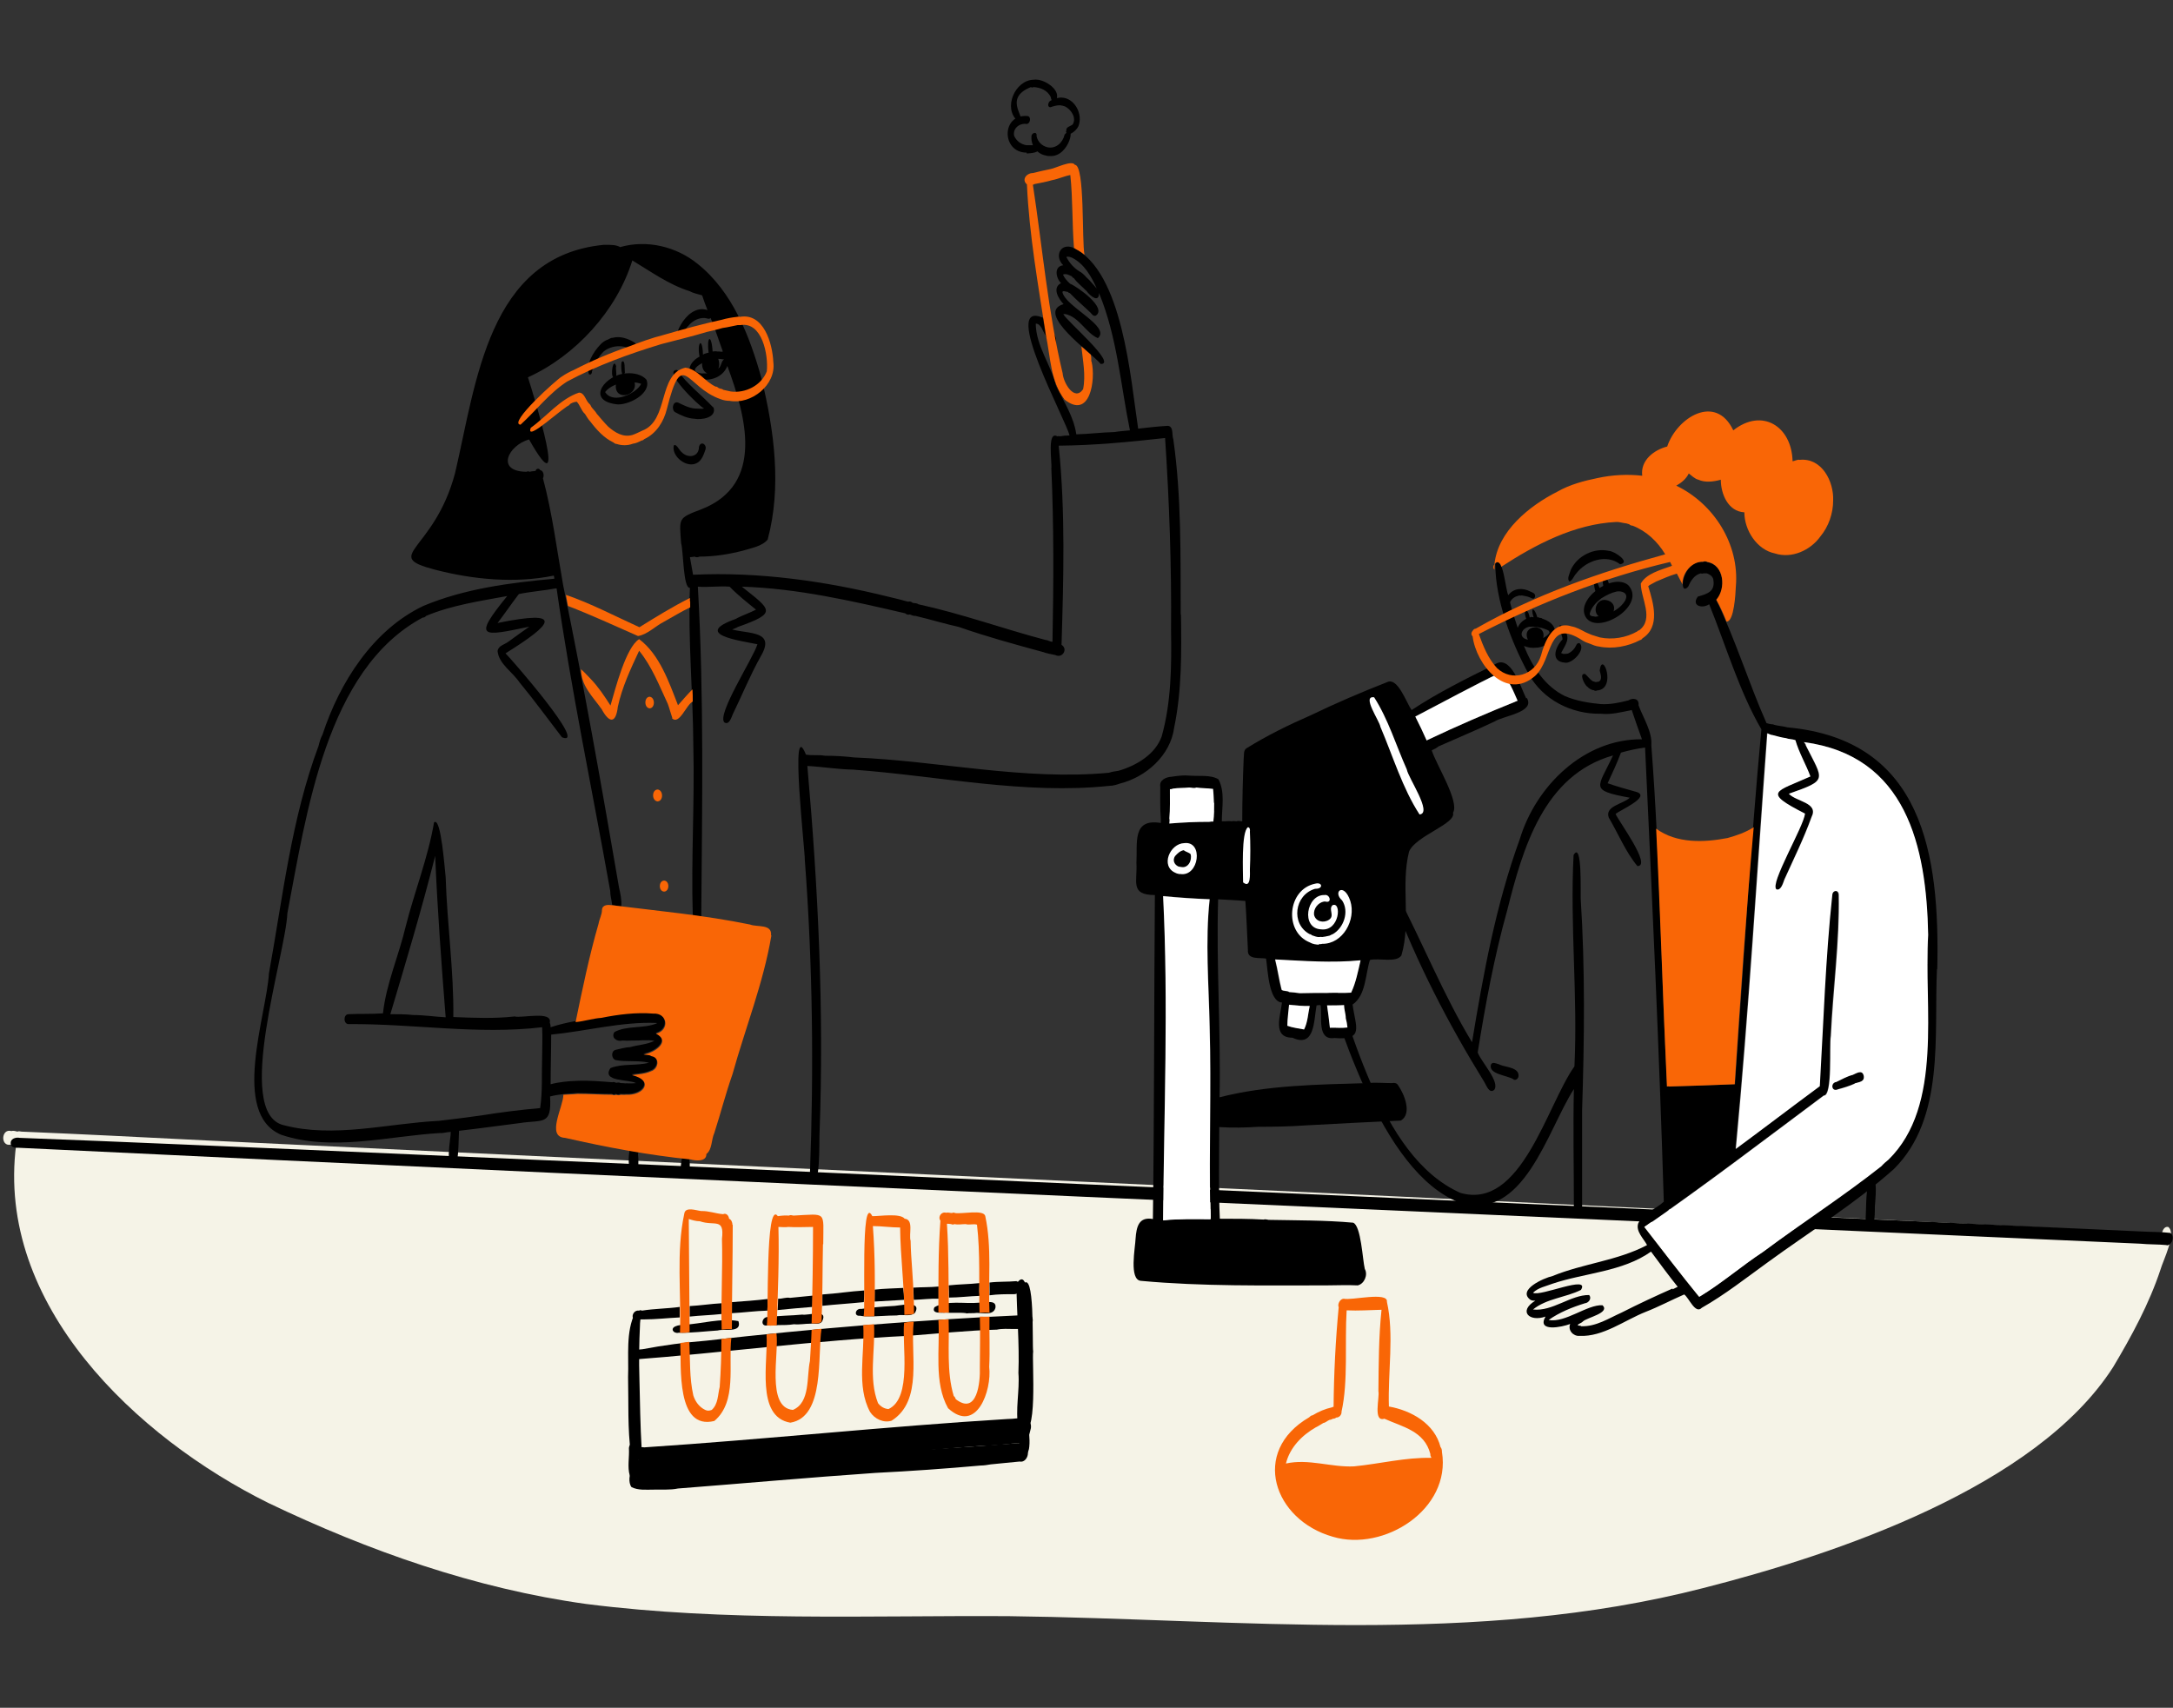 <?xml version="1.0" encoding="UTF-8"?>
<svg id="Ebene_1" xmlns="http://www.w3.org/2000/svg" xmlns:xlink="http://www.w3.org/1999/xlink" version="1.1" viewBox="0 0 766 602">
  <rect x="0" y="0" width="766" height="602" fill="#333333" stroke="none"/>
  <!-- Generator: Adobe Illustrator 29.6.1, SVG Export Plug-In . SVG Version: 2.1.1 Build 9)  -->
  <defs>
    <style>
      .st0 {
        fill: none;
      }

      .st1 {
        fill: #f5f3e7;
      }

      .st2 {
        fill: #f96606;
      }

      .st3 {
        fill: #fff;
      }

      .st4 {
        clip-path: url(#clippath);
      }
    </style>
    <clipPath id="clippath">
      <rect class="st0" x="1" y="28" width="765" height="545"/>
    </clipPath>
  </defs>
  <g class="st4">
    <g>
      <path class="st1" d="M764.3,432.5c3.1,2.2-1.8,11.8-2.7,15-4,12.1-10.2,23.5-16.7,34.4-27.1,42.3-97.7,66-144.5,77.9-80,20.6-163.3,10.9-244.8,9.9-49.7-.3-99.6,2-149-4.3-39-5.4-76.7-18.7-112-35.6C48,506.7-1.6,459.9,5.7,403.5c-.7,0-1.4.2-2,0-3.6.7-3.3-5.8.3-4.8.7-.2,1.4,0,2.1.2h0c.5-.2,1-.1,1.5,0,21.5.9,43.2,2,64.9,3.1,229.3,11,459.9,21.3,689.6,32.8.2-1.2,1-2.8,2.5-2.2h-.3Z"/>
      <path d="M763.8,438.9c-3.1-.3-6.4-.2-9.4-.5-249-11.2-498.7-21.8-747.7-33.8-1.1,0-2.7.1-2.9-1.3-.3-1.9,1.7-2.5,3.2-2.2,18.7.7,37.7,1.5,56.6,2.3,57,2.4,114,5,170.9,7.4,173.5,7.9,347.2,15.4,520.5,23.3,3.2.2,6.7.1,10,.5,1.8,1.1.7,4.4-1.3,4.4h.1Z"/>
      <path d="M251.5,143.5c1.3,3.8-4.3,4.6-6.8,4.1-2.3-.1-4.7-1.2-6.7-2.3-1.4-.8-.9-4,1-3.4,1.9.9,3.8,1.9,5.9,2.1,1.1,0,2.2.2,3.3,0-1.8-.8-15-13.6-9.5-13.6,3.5,5.1,8.6,8.8,12.7,13.2h.1Z"/>
      <path d="M246.4,157.5c.6-2.2,2.8-.9,2.3.9-.6,1.8-1.3,3.9-3,4.8-3.6,2-9-2.3-8.2-6.1.8-1,2,1.7,2.7,2.2,2.2,2.4,6.2,1.9,6.2-1.8h0Z"/>
      <path d="M226,135.3c-1.6-.6-3.4-.6-5.1-.7-2.7.4-5.9,1.4-7.6,3.6,2.5,4,9.2,1.2,11.8-1.6.3-.4.7-.8.9-1.3h0ZM227.9,133.9c1.9,4.9-6.7,9.2-10.7,8.6-11.1-1.5-3.4-10.7,3.7-10.9,2.4-.2,5.5.4,7,2.3h0Z"/>
      <path d="M223.7,134.8c1.2,4.9-7.2,6.7-6.6.8.1-3.7,5.8-4.6,6.6-.8h0Z"/>
      <path d="M224,121.1c1.1.6.5,3.1-.9,2.4-3.2-2.1-7.4-1.9-10.3.4-1.9,1.9-3.2,4.4-4.1,6.9,0,.6-.3,1.6-1.1,1.1-1.2-3.4,1.6-7.9,4-10.4.7-.8,1.7-1.5,2.7-1.8.5-.2,1.1-.7,1.6-.6,2.7-.8,5.7.3,8,1.8h0v.2Z"/>
      <path d="M217.2,129.1c-.4,1,.9,4.4-1,3.9-1.1-.8,0-7.2,1-3.9Z"/>
      <path d="M220.3,131.3c-1.2,3.1-1.6-3-1.1-3.8,1.3-1,.9,3.1,1.1,3.9h0Z"/>
      <path d="M224.9,406.6c1.1,11.4-4.6,8.6-3-1,1,.2,2.1.3,3.1.5v.5h-.1Z"/>
      <path d="M243,408.5c1.2,9.5-4.6,8.8-2.6-.2.9,0,1.8.2,2.6.2h0Z"/>
      <path d="M371.6,117.9c1.8,2.3-.4,5.8-2.1,2.6-1.4-2.7-1.4-5.7-2-8.6,1.9,1.8,2.8,3.7,4,6h0Z"/>
      <path d="M375.1,140.7c-2.1-2.2-2.9-5.1-3.6-8,1.2,2.7,2.4,5.3,3.7,8h-.1Z"/>
      <path d="M551.8,233.6c-5.4-.3-3.6-5.5-1-8.2,0-1.6-1.3-3-1.2-4.6.4-1.1,1.4.4,1.7,1,2.6,3.3.5,5.4-1,8.4.2,0,.5.2.7.3.6,0,1.1,0,1.7-.1,1.3-.6,2.3-1.6,2.9-2.9.2-.6.9-1.1,1.4-.6,1.9,2.3-2.8,7.1-5.3,6.7h0Z"/>
      <path d="M561.9,243.3c-.8,0-1.8-.6-2.3-1.2-1-.5-3.2-5-.8-4.5.9.8,1.7,2,2.8,2.6.2,0,.5,0,.6.2h.6c.2,0,.4-.1.7-.1,1.5-.7.7-2.7.4-3.9.9-7.5,6.2,6.6-1,7-.3.2-.7.1-.9,0h0Z"/>
      <path d="M573,211.4c1.1-2.3-1.2-3.2-3.1-2.9-2.1.5-3.6,1.3-5.4,2.4-1.8,1.4-3.5,3.1-4.1,5.4,0,.2,0,.5.3.7,0,0,.3.1.4.2.4.1.8,0,1.2.2,4.1-.4,8.6-2.2,10.7-5.9h0ZM573.9,206.2c6.7,7-9.9,17.5-14.6,11.8-4.7-6.2,8.9-16.3,14.6-11.8Z"/>
      <path d="M565.1,217.8c-4.2-.4-3-6.9,1-6.3,4.7.8,3.2,6.6-1.1,6.3h0Z"/>
      <path d="M553.4,205.1c-1.3-.9,0-3,.3-4.2,2.3-5,8.2-7.9,13.5-6.7,1.7,0,7.9,4,3.9,4.7-4.9-3.8-12.1-1.2-15.5,3.3-.8.8-1.2,2.3-2.3,2.8h0Z"/>
      <path d="M563.3,209.8c-1-.4-2.3-5.7-.3-4.7.3,1.1,2.3,4.5.3,4.7h0Z"/>
      <path d="M565.9,207.6c-.8-.5-.8-1.5-.9-2.3-1-6.5,4.7,2.6.9,2.3h0Z"/>
      <path d="M647,384.1c-1.9,0-1.2-2.6.3-2.7,1.9-.9,3.8-2,5.8-2.5,1.4-.6,3.4-2,3.9.4.4,2.1-1.7,2.2-3.2,2.6-1.8.8-4,1.5-5.9,2-.3.1-.6.2-.9.1h0Z"/>
      <path d="M533.6,380.5c-2.3-1.5-9.1-1.8-8-5.3.5-.9,1.7-.4,2.5-.1.3,0,.5.2.8.3,2,.8,6.6.9,6.4,3.9,0,.7-.8,1.6-1.6,1.3h-.1Z"/>
      <path d="M546.1,222.9c0-.2,0-.3,0-.5-.9-.5-1.8-.8-2.8-1.1-.3,0-.6,0-.9-.2-.9,0-1.7-.3-2.6-.2-.2,0-.4.1-.6,0-3,.5-4.2,3.9-.6,4.6-2.5-5.3,6.6-6.1,5.4-.6.9-.5,1.9-1.1,2.3-2.1h-.1ZM589.6,454.5l1.8-.9c-3.2-4-6.3-8.2-9.4-12.4-10,7.1-23.4,7.5-34.7,11.3-2.3.9-5.1,1.4-6.9,3.2h0c2.5,1.5,20.3-6.5,16.9-1-5.4,2.7-12.1,3-16.9,6.9,6.8.8,13.3-5.2,19.8-5.1,1,1.2-.2,2.8-1.5,2.9-4.5,1.4-9,3.2-12.8,5.9,5.9,1.1,13.6-5.5,19-5.2,2.8,2.7-5.4,4.3-6.9,5.7-.5.6-1.4.7-1.9,1.3,0,0,.3.1.5.2.3,0,.6,0,.8.2,5.2.2,9.7-2.8,14.2-4.8,5.9-3,11.9-5.8,18-8.5h0v.3ZM679.6,339.8c.7-33.3-3.6-73.1-43.8-78.2.3.4.5.7.7,1.2,6.2,12.4,7.9,12.1-6,17,2.6,2.7,10.7,3.1,8,8.2-2.7,7.5-6.3,14.8-9.6,22.1-.4,1.1-1.2,4-2.8,3.4-1.6-1,0-3.5.7-4.6,2.9-7.4,6.7-14.5,9.3-22.1-15.3-7.8-10.2-7.5,1.9-13.1-1.7-4.3-4-8.3-5.3-12.8-1.1-.4-2.3-.2-3.3-.7-1.6-.2-3.2-.7-4.8-1.1-.4,0-.7,0-1-.3-.3,0-.5-.2-.8-.3-3.6,48.7-6.5,97.8-11.1,146.5,9.9-7.3,19.6-14.8,29.6-22.1,1.3-22.4,2-45,4.4-67.4,0-1.8,2.2-2,2.3,0,.3,16.6-2.1,33.1-2.8,49.7-.6,3.4.8,21-2.5,21-20.9,15.6-41.7,31.5-63.1,46.3,6.4,8.2,12.7,16.5,19.3,24.6,7.8-4.7,14.8-10.8,22.4-15.8,13.6-10.2,28.3-19.7,41.7-30.2.8-.8,1.7-1.6,2.5-2.3,18-17.6,12.8-46.1,14-69h0ZM682.8,341.5c-1.1,23.4,2.9,52.6-15.2,70.6-13.7,12.2-29.7,22.1-44.5,32.9-7.6,5.5-15.1,11.4-23.2,16-2.3,2.4-4.5-3.5-6.2-4.7-4.6,2-8.9,4.3-13.5,6.1-7.6,3-15.1,8.9-23.4,8.5-2.2.2-4.2-2-3.3-4.2-2.8,1.1-11.9,3-8.7-2.6-5.7,2-9.7-1.9-3.6-5.6-.6,0-1.2,0-1.7-.3-4.8-3.5,4.7-7.7,7.8-8.4,10.7-4.4,22.9-5.4,33.3-10.9-1.2-2.3-4.1-4.9-3.1-7.7,1.6-3.4,6.2-5,9-7.6-1.6-53.2-4.1-106.8-6.6-160.1-2.9.4-5.7,1-8.5,1.8-1.4,3.7-3,7.2-4.7,10.8,3.4,1.2,6.8,2.1,10.3,3.1,4.9,1.7-5.9,6.4-7.5,7.7,1,2.5,12.9,18.4,7.7,18.4-4.1-4.9-6.8-11.5-10.1-17.1-1.5-4.1,5.2-4.8,7.4-7-14.4-2.7-11.3-3.3-5.9-14.9-24.4,6.9-31.8,32.7-37.3,54.6-4.6,16.4-7.7,33.3-10.4,50.1,1.2,3.3,8,10.4,5.8,13.2-1.8,1.5-2.8-1.8-3.6-3-12.6-20.4-23.7-41.9-32.2-64.4-8.5,4.9-17.4,9.4-25.5,15.1,10.4,27.4,20.4,75.7,49.4,88.6,21.5,6.2,30.5-31,40.2-44.6,1.2-24.9-1.6-49.8-.3-74.5,3.1-5.3,2.4,13.7,2.5,15.2,1.6,24.9,1.3,49.9.5,74.8,0,11.2,0,22.5,0,33.7.5,3.1-3.5,3-2.9-.1,0-13.7-.3-27.4,0-41.1-9.4,14.6-17.7,47.2-40.4,40-27.8-10.9-43.1-64.5-51.5-91.4-3.8-3.6,11.8-10.4,14.3-12.6,2.8-.7,15.5-11.1,15.2-4.9,9.1,17.3,16.4,35.7,26.5,52.4,4-24.2,8.4-48.4,16.8-71.5,5.7-18.9,22.7-35.5,43.1-35.3-1.2-3.4-2.5-6.9-3.6-10.3-3.6.7-7.2,1.7-10.9,1.3-10.2.2-20.4-4.8-25.5-14.1-6.1-11.2-11.7-26-11.7-38.8h0c2.8-3.1,3.6,9.5,4.6,11.1,1.8-2.5,5.1-2.7,7.7-1.3.9.4,2,.7,1.7,1.9-.4,1.1-1.1.5-1.8.2-.9-.4-1.9-.5-2.8-.7h-.3c-.2.1-.4.1-.6,0-1.4.3-2.7,1-3.3,2.4.7,3.1,1.7,6,2.7,9,.5-1.4,1.7-2.5,3-3.2-1.3-3.4.6-4,1.2-.5h.3c.3-.3.7,0,1.1,0-1.3-4.1.5-3.2,1.3,0,.3,0,.6,0,.8.2.4,0,.7,0,1,.3,7.3,2.3,4.8,9.2-1.6,10.2h-.5c-1.4.2-3,0-4.4-.6,2.9,7.2,7.3,14.2,14.5,17.7,4,1.7,8.4,2.4,12.6,2.8,3.3.2,6.5-.5,9.7-1.3,1.6-1,3.9-.7,3.6,1.7,1.6,4.4,4.9,9.4,4.5,14.1,3.1,40,3.4,80.2,5.6,120.3.3-.1.6-.1.8,0,7.7-.2,15.3-.5,23.1-.8,3-41.8,5.4-83.5,9.3-125.1-7.8-13.4-12.5-29.5-18.4-44.1-2.5,1.7-6.4.5-4-2.7,3.6-1,6.3-1.9,5.4-6.3-.4-1-1.3-1.6-2.3-1.9h-1.1c-.3.1-.6.2-.9,0-2.3.5-3.6,2.6-4.5,4.7-3.6,3.9-2.2-9.3,5.2-8.7.5-.2,1.1-.2,1.6.1,5.9,1,6.6,9.4,3.1,13.3,6.8,14,11.4,29.2,17.7,43.4.6.2,1.1.3,1.7.4.3,0,.7,0,1,.2,1.5.4,3.2.5,4.7.9,47.9,4.4,53.7,44.9,52.8,85.2h0Z"/>
      <path d="M466.3,327.2c-2.7-5.5-5.4-11-9-16-1.6-3.4-14.3-16.1-5.8-16.8.6,0,1.1.3,1.6.6-4.6-5-1.8-10.3,4-4.9-1.7-2.4-2.9-9.6,1.9-8,.6,0,1,.5,1.4.8-.8-4,3.5-4.7,5.9-2.4,7.8,6.5,11.1,17.3,16.4,25.8,1.6,2.8,3.4,5.6,4.6,8.6.4,1.6-1.2,2.9-2.2,1.1-7.8-10.1-11-23.5-20.1-32.6-.8-.4-1.6-1.3-2.5-1.3,0,2.8,15,22.4,8,20.3-4.1-6-6.7-13.3-12.2-18.2-.3,0-.6-.2-.9-.2-1.4,3.7,9.3,15.3,10.8,19.9,0,2.7-2.1,2.4-2.9.3-3.6-5-7.2-10.3-11.9-14.3-1.5-.9-1.7-.4-.9,1,2.3,3.9,12.3,12,11.2,16.1-.8,1-1.8,0-2.2-.8-3-3.7-5.9-7.7-10.3-9.8-.9-.1-1.1-.3-.8.8,3.4,5,7.9,9.1,11.3,14,1.1,1.9,12.2,19.1,4.6,15.9h0Z"/>
      <path d="M157.1,358.6c-1.5-18.9-2.9-37.9-3.7-56.9-4.7,18.7-10.3,37.4-15.8,55.8,2.7,0,5.4,0,8.1.3,3.8,0,7.6.6,11.4.8h0ZM231.7,360.7s-.2,0-.3-.1c-12.3-.5-24.8,2.9-37.1,4.1,0,5.9-.2,11.6-.2,17.5,3-.8,6.2-1.1,9.3-1.2,4.1-.2,8.4.2,12.5.5.4-.2.9,0,1.3.2.5-.1,1.1-.2,1.6.1.6,0,1.2,0,1.8.1.3-.1.6,0,.9,0,.9,0,1.8,0,2.7-.1-2.5-1.4-12.3-.4-9-5.3,4.3-1.7,9.2-.7,13.6-1.9-3.8-.9-7.9-.2-11.7-.9-1.6-.4-1.8-3.1-.2-3.6,1.7-.4,3.5-.9,5.3-1,2.8-.8,5.9-.9,8.5-2.2h0c-2.5-.5-5.3,0-7.8-.1-1,0-1.9.1-2.9,0h-.7c-1.9.5-4-1.1-2.7-3,4.4-2.4,10.4-1.1,15-3.1h.1ZM247.7,131.6h1.6c-1.4-.6-1.9-2.2-1.8-3.6-2.9,1.6-3.9,3.2.2,3.7h0ZM255.4,126.7c-.7,0-1.4-.2-2.2-.2.4,1.2.5,2.3,0,3.4,1.2-.7.9-2.7,2.2-3.3h0ZM386.7,101.9c-1.9-4.3-4.5-9-8.9-11.1-.6-.2-1.3-.5-1.9-.2,1.1,2.1,2.6,3.8,4.5,5,1,.5,1.8,1.3,2.5,2.1,1.4,1.2,2.5,2.7,3.8,4.1h0ZM416.3,216.7c.2,13.3.3,26.8-2.4,39.8-1.3,9.8-9.9,17.4-19.1,19.7-1.1.4-2.4.8-3.6.8-30,3.2-60.4-3.5-90.4-5.7-5.4-.1-10.8-1-16.2-1.3,3.8,42.9,5.9,86.1,4.3,129.2-.2,2.6.5,23-3.4,14.9,1.4-37,1-74.1-1.8-111,.2-2.1-5.5-51.7.4-37.1,2.3.4,4.5,0,6.7.4,3.4,0,7,.2,10.3.6,29.8,1.2,59.9,8.2,89.8,5.4,1.1-.4,2.3-.5,3.4-.7,6.2-1.8,12.9-5.7,15.2-12.1,3.4-12.1,3.5-24.9,3.3-37.4.2-22.6-.6-45.3-2.1-67.8-12.5,1.4-25,2.6-37.5,2.7,2.4,23.3,1.7,46.8,1,70.2,2.4,1.5.3,4.9-2.2,3.6-1.5-.3-3.1-.6-4.5-1.1-9.9-2.7-19.8-5.4-29.5-8.8-5-1.1-10.2-2.7-15.3-3.9-.7.1-1.3-.3-2-.5-.6.2-1.2,0-1.6-.4-18.9-4.4-38.1-8.8-57.6-9.4,10.4,8.3,12.7,9.2-1.4,14.2-.6.4-1.4.6-2,.9,6,1.6,15.4.4,10.1,9.4-3.7,6.6-6.6,13.7-9.9,20.5-.5,1.1-1.2,3.8-2.9,2.9-3-2.6,10.2-22.8,11.6-27.6-6.4-1.3-23-3.5-7.7-8.9,2.3-1.3,4.9-2.1,7.2-3.3-3.2-2.6-6.4-5.1-9.3-8.1-3.7-.3-7.5.3-11.2,0,2.2,38.7,1.5,77.5,1.2,116.2-1,0-2-.2-3-.4-.6-20,.7-39.9.2-59.8-.1-18.5-1.9-37.1-1.2-55.6-2.4.4-2.3-13.3-3.1-15.7-.6-8.9-1.3-8.8,7.2-12,22.4-8.8,15.6-32.9,9.1-50.5-1.4,3.6-5.3,5.3-8.9,4.7-6.1-.5-5.5-5.6-.9-8-1-4.9,1-7.3,1.2-.7.6-.4,1.3-.5,2-.7-.8-5.7,1-6.9,1.4-.4.5,0,1.1-.2,1.6,0h.7c.4,0,.9.2,1.3,0-1.4-3.9-2.7-7.9-4.3-11.8-.6.6-1.4,0-2.1,0-4.2-.2-6.9,3.7-8.6,7-4,3.2,1.4-12.5,9.6-9.8-.7-1.7-1.3-3.4-1.9-5.2-1.5-.4-3.2-.8-4.5-1.5-7.3-2.3-13.6-6.9-20.1-10.8-5.5,17.7-20,33.6-36.8,41.2,2.1,6.6,14.9,47.6.4,21.9-7.4,2.1-11.9,11.3-.9,11.4.3-.2.8-.2,1.1,0,.7-.2,1.4-.2,2.1-.3.1-.8,1.2-1.1,1.6-.3,1.2.2,1.5,1.9,1,2.9,3.3,12.3,4.9,25.2,7.1,37.6,7.3,35.3,13.6,71.1,19.7,106.6.5,2.2,1,4.5.8,6.7-1.1-.2-2.2-.3-3.2-.5-.2-1.7-.7-3.3-.7-5-6.3-35.4-13.8-71-18.9-106.6h-.2c-4.3.8-8.7,1.1-13.1,2-2.6,3.4-4.9,6.8-7.5,10.2,23.6-4.8,19.7.2,2.8,10.7,1.5,1.4,29.4,33.3,19.9,29.6-5-6.5-9.8-13.1-15-19.4-2.4-3.6-7.3-6.5-7.7-11,.2-1.9,2.5-2.3,3.8-3.3,2.4-1.8,4.9-3.5,7.4-5.3-16.7,3.5-20.2,4.4-7.8-10.8-9.7,1.8-19.5,3.2-28.6,7-.3.4-.7.6-1.2.6-34.1,18.2-41,69.4-47.7,104.2-.6,14.7-19,70.3-1.4,74.7,17.8,4.7,36.7-.6,54.8-1.5,5-.6,10-1.2,14.9-1.9,6.8-1.1,13.9-2,20.8-2.6.9-5.9.5-12.1.7-18,0-3.5.2-7,0-10.5-22.8,2.7-45.4-1.3-68.3-1.1-1.8-.1-1.8-3.4,0-3.5,4.1-.2,8.2,0,12.2-.3,1.1-10.3,5.6-20.4,8-30.6,3.1-12.3,7.9-24.3,10-36.7,2.5-2.3,3.8,17.1,4.1,19.3.5,16.5,2.9,33,2.7,49.3,7.2.3,14.5.6,21.6-.2,2.5.7,13.4-2.1,12.4,2.2.2.4.3,1.1.3,1.6,5.7-1.9,11.8-2.7,17.7-3.6,5.9-1.2,12.3-2,18.3-1.5,5-.3,5.9,5.8,1,7.1,5.5,2.8-.9,6.9-4.4,7.3.9.3,1.9,0,2.7.6,3.2.5,2.5,4.5,0,5.3-2.1,1-4.6,1.1-6.8,1.4,8,1.9,4.1,7.3-2.1,6.9-.6.1-1.3,0-1.9,0-.5.3-1.1.2-1.6,0-.4.2-.9.3-1.3,0-4,0-8.2-.3-12.3-.3-3.2.2-6.4.4-9.5,1.2.6,10.4-2.5,8.1-10.8,9.4-7.1.9-14.2,1.9-21.3,2.7-.2,4.3-.1,7.1-.7,10.8-4.9,4.3-2.1-8.3-2.2-10.4-1.3,0-2.6.5-3.9.4-18.4,1.1-38,6.6-55.9.6-17.8-7.5-5.2-41.9-4.3-56.9,4.9-27,7.9-54.5,17.5-80.2.3-1.3.7-2.7,1.4-4,6-18.3,17.7-36.8,35.5-45.3,14.5-6.1,30.7-8.2,46.2-9.6,0-.4-.1-.8-.2-1.1-13.6,2.8-28.5,1.4-41.9-2.1-19.1-5-.3-6.2,7.1-34,7.5-31.9,11.6-76.5,52.4-80.5.3,0,.7,0,1,0,1.5,0,3.5,0,4.8.8,9.4-2.7,19.8-.2,27.3,5.9,12.3,9.8,18.4,25.5,22.5,40.3,4.5,18.3,7.2,38.4,2.2,56.9-2,2.4-5.8,3-8.7,3.9-5,1.3-10.2,2.1-15.3,2.1-.5.2-1.2.4-1.7,0-.6.1-1.2.2-1.7.2.4,2.1.7,4.1,1.1,6.2,23.1-1.1,46.5,2.2,69.1,7.8,2.2.5,4.5,1.1,6.7,1.7.6-.2,1.2,0,1.6.4.7.2,1.4,0,2,.5,15.2,3.3,29.8,8.6,44.9,12.6.8,0,1.6.7,2.4.6.4-20.4.5-40.8-.4-61.1.3-2-1.6-13.4,2.1-11.3.3-.1.6-.1.9,0,1.1-.2,2.3-.3,3.4-.3-.9-4.8-24.6-48.1-9.4-41.5.3,2.1.7,4.2,1,6.3-.9-1.2-1.6-4.3-3.5-4.2.1,7.9,5.4,14.5,7.2,22,2.7,5.5,6.2,10.8,7.1,17,4.4-.1,9-.7,13.4-.8,1.8-.3,3.6-.4,5.5-.6-3.3-16.1-4.5-33-10.9-48.4,0,3.7-3.2.9-4.3-.6-1.5-1.6-3.3-2.9-4.6-4.7-.3,0-.5-.3-.7-.6-.9-.4-2-1.1-3.1-.6.5,1.2,1.5,2.3,2.5,3.2,2.5,1,13.3,8.6,9,11.3-.8.2-1.3-.5-1.7-1-2.5-2.4-5-4.5-7.4-7-.3,0-.5-.2-.7-.4-.6,0-1.6-.6-1.9,0,.8,5.1,17.3,12.2,12.5,16.3-4.2-1.8-6.6-7.5-11.5-8.5-.2,0-.4,0-.7,0,1,2.3,19.2,17.7,13.2,17.6-2.8-3.6-23.5-18-13.1-21.1-1.8-1.9-4.1-5.7-.9-7.4-1.8-1.8-2.6-5.9.8-6.3-3.2-3.1-1.1-8,3.5-6.2,17.5,8.3,20.2,46.2,22.9,63.8,3.5-.4,7-.8,10.5-1,2.1.3,1.3,3.2,1.9,4.8,2.9,20.3,2.5,41.1,2.6,61.7h0Z"/>
      <path d="M657.6,431.2c.3-5.1,0-10.3,1.2-15.2,3.7-3,2.1,7.8,2.1,9.4,0,1.9,0,3.8-.4,5.6,0,2.5-2.9,2.9-3,.2h.1Z"/>
      <path class="st3" d="M653.8,381.9c1.5-.5,3.5-.5,3.2-2.6-.5-2.4-2.5-1-3.9-.4-2,.5-3.9,1.6-5.8,2.5-2.2.3-1.6,3.7.6,2.6,1.9-.5,4.2-1.2,5.9-2h0ZM679.7,329.5c-1.6,25.1,5.5,60.2-14,79.3-.9.7-1.8,1.5-2.5,2.3-13.4,10.6-28,20-41.7,30.2-7.6,5-14.6,11.1-22.4,15.8-6.6-8-12.9-16.4-19.3-24.6,21.4-14.8,42.2-30.7,63.1-46.3,3.2.2,1.9-17.8,2.5-21,.8-16.6,3.1-33.1,2.8-49.7,0-2-2.2-1.8-2.3,0-2.4,22.4-3.1,45-4.4,67.4-9.9,7.3-19.7,14.8-29.6,22.1,4.6-48.7,7.5-97.8,11.1-146.5.3,0,.5.3.8.3.3.2.7.3,1,.3,1.6.4,3.2.9,4.8,1.1,1,.4,2.2.3,3.3.7,1.3,4.5,3.7,8.5,5.3,12.8-12.2,5.5-17.2,5.3-1.9,13.1-.6,4.9-12.5,24.6-10.1,26.7,1.6.6,2.4-2.3,2.8-3.4,3.3-7.3,6.9-14.6,9.6-22.1,2.6-5.1-5.5-5.4-8-8.2,13.9-4.9,12.2-4.6,6-17,0-.5-.4-.8-.7-1.2,36.1,4.8,43.2,36.7,43.8,67.9h0Z"/>
      <path d="M426.8,429c-.7-22.3.3-44.8-.3-67.1-.3-15-1.6-30.1,0-45-5.4-.2-10.9-.5-16.4-1.1,1.8,38.1.2,76.2,0,114.3,5.6-.6,11.1-.5,16.7-.4v-.7h0ZM428,285.9c0-2.7,0-5.1-.3-7.8-1.9-.2-3.9-.2-5.9-.5-.8.4-1.7,0-2.5,0-1.9.2-3.9.1-5.8.4-.3.2-.7.1-1,.2,0,3.5,0,6.9-.2,10.3,0,.6,0,1.2,0,1.8h0c4.6-.4,9.4-.6,14.1-.6.5-.2.9-.2,1.4-.2,0-1.3.3-2.5.3-3.7h0ZM461.5,355.6c0-.3.2-.7.2-1.1-2.5.2-4.9-.1-7.3-.4,0,2.5-.5,4.9-.6,7.4,1.9.7,3.9.9,5.9,1.3,1.2-2.2,1.2-4.9,1.8-7.3h0ZM475,362.2c-.3-2.7-1.1-5.2-1.2-7.9-1.9.2-3.8.2-5.8.1h-.2c.4,2.6.7,5.3,1,7.8,2.3-.1,4,.2,6.2-.1h0ZM479,341.2c.2-.9.4-1.7.5-2.6-10,1-20.2.2-30.1-.3.9,3.5,1.3,7.2,2.3,10.7.8.6,1.9.2,2.7.8,1.2,0,2.5.2,3.7.4,3.3,0,6.8-.2,10.1-.1,2.6-.2,5.3.1,8-.1,1.4-2.7,2-5.8,2.8-8.7h0ZM533.9,247.5c.3-.3.7-.4,1.1-.5-1.6-3.6-3-7.4-5.9-10.1-10.2,5-20.2,10.5-30.2,15.6h0c1.4,2.8,2.8,5.6,4,8.5,10.1-4.8,20.5-9.3,30.9-13.5h.1ZM538.2,246c3.1,5.1-8.2,6.3-11.3,8.3-6.5,3.1-13.3,5.9-19.8,8.8-.7.6-1.5,1-2.4,1.4,1.5,4.9,9.9,18.1,7.5,22,1.2,3.9-13.2,8.1-15.5,13.7-3,11.9.8,24.9-2.7,36.6-1.8,2.7-8,.8-11.1,1.6-1.6,5.1-1.4,12.5-6.1,15.7,1,7.8,4.3,12.7-6.4,11.8-6.3.9-4.2-7.6-4.9-11.6-.5,0-.9,0-1.4.1-1,5.2-.5,15.1-8.5,11.4-7.2,0-4.2-7.8-3.7-12.4-4.7-.3-5-11.7-5.6-15.5-2.2-.4-6.7.5-6.4-3-.3-5.8-.5-11.6-.9-17.3-3.2-.3-6.4-.4-9.6-.6-.7,23.2,1,46.5.5,69.8,16.7-4.3,34.8-4.5,52.1-5,2.8-.3,5.8,0,8.7,0,.8-.2,1.7,0,2.1.7,2.2,3.1,5.1,10.1,1,12.5-11.1.5-22.4,1.1-33.5,1.7-5.5.4-11.2.5-16.7.5-4.6.3-9.2.4-13.8.1,0,10.8-.3,21.6.2,32.3,5.1,0,10.3,0,15.4.3.6-.2,1.2,0,1.8.1,9.8.2,19.9.1,29.8,1,2.8,1.1,3.3,13,4.1,16.3,1.2,2.1-.2,5.3-2.5,5.8-3.7-.2-7.4,0-11,0-21.7,0-43.8.4-65.4-1.6-4.3-.3-2-11.8-1.9-14.9.3-4.1,1.1-7.8,6.1-6.9.5-38,.4-76.1.7-114.2h0c-8.9,0-6.1-4.8-6.5-11.3.4-7.1-1.6-15.8,8.6-14.1,0-.5,0-.9,0-1.4-.3-3.8-.2-7.6-.2-11.4-.4-2.4,2.1-3.4,4-3.5,2-.3,4.2-.6,6.2-.4,3.2.3,7.5-.4,10.3,1.3,2.4,4.5,1.2,9.9,1.2,14.8,1.2.1,2.3-.2,3.5,0,.6-.2,1.1,0,1.7,0,.6-.3,1.3,0,2,0,0-7.3.2-14.7.5-22,.2-1.3-.2-3.1,1.1-3.8,7.1-4.4,14.8-8.2,22.4-11.5,8.9-4.3,18-8.2,27.2-11.8,3.7-1.6,6.7,7.4,8.5,9.9,9.2-6.1,19.3-11.1,29.2-16,5.7-4.1,9.3,8.1,11.2,11.9h0l.2-.2Z"/>
      <path class="st3" d="M479.6,338.6c-.9,3.8-1.6,7.7-3.3,11.3-2.7.2-5.4,0-8,.1-3.3,0-6.7,0-10.1.1-1.2-.2-2.5-.3-3.7-.4-.8-.6-1.9-.2-2.7-.8-.9-3.5-1.4-7.2-2.3-10.7,10,.5,20.1,1.3,30.1.3h0Z"/>
      <path class="st3" d="M474.4,358.9c.3,1.1.5,2.2.6,3.3-2.2.3-4,0-6.2.1-.3-2.6-.6-5.3-1-7.9h.2c1.9,0,3.8,0,5.8-.1,0,1.6.6,3.1.6,4.6h0Z"/>
      <path class="st3" d="M461.7,354.5c-.6,2.8-.7,5.8-2,8.4-2-.4-4-.6-5.9-1.3,0-2.5.4-5,.6-7.4,2.4.2,4.9.5,7.3.4h0Z"/>
      <path class="st3" d="M426.7,426.2c0,1.2.2,2.4,0,3.6-5.6,0-11.1-.2-16.7.4.3-38.1,1.9-76.2,0-114.3,5.4.5,10.9.9,16.4,1.1-1.6,14.9-.3,30,0,45,.6,21.4-.2,42.9.2,64.2h0Z"/>
      <path class="st3" d="M428,283c0,2.2,0,4.4-.3,6.6-.5,0-.9,0-1.4.1-4.7,0-9.4.2-14.1.6h0c0-.6.2-1.2,0-1.8.3-3.4.2-6.8.2-10.3.3,0,.7,0,1-.2,1.9-.3,3.9-.2,5.8-.4.9,0,1.7.4,2.5,0,1.9.3,3.9.2,5.9.5.2,1.7.2,3.3.3,4.9h0Z"/>
      <path class="st3" d="M535,247c-10.7,4.3-21.6,9-32.1,14-1.3-2.9-2.6-5.7-4-8.4h0c10-5.2,20-10.7,30.2-15.6,2.9,2.7,4.3,6.5,5.9,10.1h0Z"/>
      <path class="st3" d="M415.4,308c-.3,0-.7-.1-1-.3-5.5-2.3-2-10.4,3.1-10.5,6.8-.8,5.2,11.9-1.4,10.9h-.8.1ZM416.3,305.6c2.5.6,4-2.3,3.4-4.5-.7-.7-1.8-.8-2.4-1.4-1.3.2-2.3,1.2-3.1,2.1-.9,1.4-.3,2.9,1.1,3.6.3.1.7.2,1,.2h0Z"/>
      <path class="st3" d="M438.2,311.1c0-3.6-.7-17.8,1.7-19.5.7,0,.8,1,.7,1.5.2,4.3.2,9,0,13.3,0,1.5.4,6.9-2.3,4.7h-.1Z"/>
      <path class="st3" d="M465.7,327.6c-7.2-.3-5.2-12.3,1.2-12.1,1.9-.4,2.8,3,.3,2.3h-.5c-2.1.4-3.7,2.5-3.5,4.6.5,2.5,3.4,3.1,5.3,1.8,2.1-1.4-.3-3.6,1.2-5.1,3.3-1.5,2.6,9.3-4,8.5h0Z"/>
      <path class="st3" d="M465.1,333c-1.1,0-2.4-.2-3.4-.8-9.2-3.7-7.9-18.7,1.9-20.7,2.6-.7,3,1.9,0,1.8-7.3,2.1-8.7,12.4-1.9,16,.3,0,.6.2.8.4.9.3,1.8.7,2.7.6.3-.1.6,0,.9,0,.7-.1,1.5-.2,2.2-.4.5,0,1-.5,1.5-.6,3.9-2.2,5.9-8,3.3-11.9-3.5-3.1.7-6.5,2.9.2,2.1,6.6-2.6,15.2-9.9,15.1-.3.1-.7.2-1.1,0h0v.3Z"/>
      <path class="st3" d="M500.4,287.1c-6-9.2-9.4-20.6-13.8-30.9-.3-2.1-6.7-11.1-2.2-10.4,5,7.8,7.7,16.9,11.5,25.4.5,3,9.2,15.5,4.5,15.9h0Z"/>
      <path d="M361.9,53.8c-8.9,0-9-13.6.2-12.9,1.5,0,1.2,2.7-.2,2.8-2.5-.4-5,1.6-4.4,4.2.8,1.8,2.4,3,4.4,3.3,1.1,0,2.1,0,3.2,0,1.6-.9,2,1.4.7,2.1-1.2.7-2.5.7-3.9.8h0v-.2Z"/>
      <path d="M358.8,42.7c-5.4-4.5-1-14.5,5.6-14.6,3.5-.6,10.4,3.9,7.6,7.6-1.1.6-1.5-.7-1.6-1.5-1.1-2.3-3.6-3.4-6.1-3.5-.3.2-.6.2-.9,0-10.6,4.2-.4,11.9-4.5,12h-.1Z"/>
      <path d="M375.9,46.3c-.3-1.6,1.3-1.7,2.2-2.4,1.5-2.3-.5-5.3-2.7-6.4-.5-.2-1.1-.3-1.7-.4-1.2,0-2.3.3-3.4.7-1.3,0-.8-1.9,0-2.3,1-.6,2.3-1,3.4-1.1.2,0,.4,0,.6,0,4.6.2,7.6,6,5.8,10.2-.6,1.3-3.6,4.1-4.4,1.7h.2Z"/>
      <path d="M370.1,55c-.5,0-1,0-1.5-.2-3-.5-5.2-3.5-5-6.5-.2-1.5,2.1-2.2,1.8-.3.4,1.9,1.8,3.4,3.8,3.9,3,.7,5.5-1.7,6.1-4.5,4.3-4.8,1.8,8.1-5.2,7.6h0Z"/>
      <path d="M239.6,463.4v1c-4.3.2-8.5.7-12.8.7h-.9c-.3.1-.7.2-1,0-3,.7-2.1-3.5.4-3.1.3-.2.6-.2,1,0,4.4-.7,8.9-.7,13.3-1.3v2.7h0Z"/>
      <path d="M254.3,459.5v3.7c-3.7.4-7.5.5-11.2.9v-3.7c3.8-.2,7.5-.8,11.3-1h0Z"/>
      <path d="M270.6,458c0,1.3,0,2.7-.1,4-4.2.1-8.4.7-12.5.9v-3.9c4.2-.3,8.4-.6,12.6-1.1h0Z"/>
      <path d="M286.5,456.6c-.1,1.4,0,2.7-.1,4.1-4.1.3-8.2.7-12.3,1.1.1-1.3.2-2.6.2-4,1.4.1,2.8-.6,4.2-.3,2.7-.3,5.4-.5,8.1-.8h-.1Z"/>
      <path d="M304.7,454.9c0,1.4-.1,2.7-.2,4.1-4.9.5-9.8.8-14.6,1.3v-4c4.9-.3,9.8-1.1,14.7-1.4h.1Z"/>
      <path d="M318.4,454c.2,1.4.3,2.8.3,4.2-3.4.2-7.1.4-10.4.6v-4.2c3.4-.4,6.7-.4,10.1-.6h0Z"/>
      <path d="M330.9,453.4v4.4c-2.9-.1-5.9.3-8.8.4-.1-1.4,0-2.8-.2-4.3,3-.2,6-.1,9-.4h0Z"/>
      <path d="M345.3,456.4v.4c-3.6.1-7.3.6-10.8.6,0-1.4,0-2.8-.1-4.3,3.6-.4,7.2-.4,10.9-.8,0,1.3-.2,2.7,0,4h0Z"/>
      <path d="M358.4,451.7c2.6.4,1.4,4.6-.9,4.5-2.9,0-5.8,0-8.7.4.1-1.5,0-3,0-4.5,3.2-.4,6.3-.2,9.6-.5h0Z"/>
      <path d="M222.6,479.2c-1.4-.2-1.1-2.3-.1-2.8,1.3-.5,2.7-.7,4-.8,7.4-1.4,14.9-2.4,22.4-3,37.8-4.3,75.7-7.4,113.7-9.1,1.9.2,1.8,2.9.6,4-3.4,1.8-8,.4-11.8,1.2-10.5.3-20.9,1.4-31.4,2.2-32.4,1.5-65,6-97.4,8.4h0Z"/>
      <path d="M222.4,512.6c-1.2-8.9-.8-18.2-1-27.2.3-7.4-.9-15.9,2.5-22.7,2.9-1.6,1.6,3,1.7,4.5-.3,6.2-.4,12.5-.2,18.7.2,8.4.3,16.7.8,25-.2,1.7-2.5,3.4-3.8,1.7Z"/>
      <path d="M359,503.1c-1.2-6,.5-12.9,0-19.1.4-10.4-.6-21-.7-31.4,5.6-8.9,4.4,21.3,4.8,23.8-.8,3.7,2.5,30.8-4,26.7h0Z"/>
      <path d="M359.9,503.4c1-16.8,0-33.8.6-50.5,4.4-6.2,3.3,21.1,3.7,23.5-.5,3.2,1.9,32.8-4.3,27.1h0Z"/>
      <path d="M228.9,513.7c-.8-.2-1.7.2-2.4,0-4.2.7-2.9-4.2.6-3.5,42.6-2.8,85.4-7.4,128.1-10,2.1,0,4.2-.4,6.3-.5,1.8.1,1.8,2.6.9,3.7-1.3,1.6-3.7,1-5.5,1.3-42.6,2.5-85.3,7.4-127.9,9.1h-.1Z"/>
      <path d="M225.7,521c-1.2-.3-2.7,0-3.7-.9-.9-2.9-.1-6.5-.3-9.6,0-1,1-2.4,2.1-1.8,1.6,2.2,1.1,5.4,1.1,8,30-2.6,60.1-7.4,90.2-9.3.6-.3,1.3-.4,1.9-.1,14.1-1.5,28.1-2.4,42.3-3.3,0-3.1,4.6-4.6,4.1-.6-.5,1.9-.9,5-3.4,5.2-4.3.3-8.6,1-12.9,1-10.2.7-20.4,1.7-30.6,2.4-.6.3-1.3.4-2,.2-29.6,2-59.2,6.4-88.9,8.8h0Z"/>
      <path d="M224.4,517.7c-1.9-1,.3-3.6,1.9-3.3.3-.2.7-.3,1.1-.2,3.4.2,88.7-14.4,71.1-3.2-24,0-47.5,6.1-71.4,6.7-.3,0-.7,0-1,0-.2,0-.5,0-.7,0h-1Z"/>
      <path d="M230.8,515.3c-1.6,0-3.3,0-4.8-.3-1.4.2-1.8-1.3-1-2.3,1-1.1,2.9-.8,4.2-.9,6.2-.5,12.5-.7,18.7-.8,3.8.8,26.5-2.9,25.3,1.7-.9,3.4-6,1.4-8.4,2-11.3.6-22.8.8-34.1.6h0Z"/>
      <path d="M230.3,525.1c-2.5,0-5.4.3-7.7-.9-2.4-3.3,1.9-11.7,2-2.9,5,.2,10-.9,14.9-.8,23.2-2.4,46.4-4.6,69.6-6,.8-.5,1.7-.3,2.5-.2,11.4-1.1,23.2-1.6,34.6-2.5,1.1-.3,2.3-.3,3.4-.4,3.4-.4,6.9-.7,10.3-.9,3.9-1.1,2.7,5.4-.5,4.7-3.4.3-6.9.7-10.2,1-1.1.2-2.4.4-3.5.4-12.2,1.1-25,2-37.1,2.6-23.2,1.6-46.4,3.7-69.6,5.5-2.8.6-5.9.3-8.7.4h0Z"/>
      <path d="M360,512.8c-1.4-.9-1-17.9,2.3-13.6-.2,2.7,2.6,15.4-2.3,13.6h0Z"/>
      <path d="M224.4,521.1c.6-4.7,25.4-4,30.4-4.6.8-.2,1.6-.5,2.3-.2,32.6-3.6,65.3-4.7,97.9-7.3,2,0,9.2-1.6,7.3,2.4-2.2,1.3-5.3,1.2-7.7,1.5-32.5,3.9-65.3,4.2-97.9,7.3-.8.5-1.6.3-2.4.2-8.8.8-17.9.5-26.8,2-1.4.3-3.2.7-3.1-1.4h0Z"/>
      <path d="M239.2,469.8c-1.8.4-3.1-1.5-1-2.3.9-.4,1.8-.4,2.7-.5,6.3-.3,13.3-2.5,19.4-1.3,1.4,4.3-4.9,2.6-7.3,3.3-4.6.3-9.2.9-13.8.8h0Z"/>
      <path d="M271.4,467.2h-.8c-2.9.6-2-3.4.4-2.9,3.9-.6,7.9-.5,11.8-.9,2.3.4,9.3-2.2,7,2.4-.9,1.3-2.8.6-4.1.8-1.9,0-3.9.4-5.8.2-1.9.3-3.7.3-5.6.3-1,.2-1.9,0-2.9.2h0Z"/>
      <path d="M305.9,464c-.9,0-1.8,0-2.7-.2-2.4.3-1.7-2.7.4-2.4,3.5-.5,7.2-.8,10.7-1,2.2.1,10.8-2.4,8.3,2.3-1.6,1.6-4.4.5-6.5,1-3.5,0-6.9.4-10.3.3h.1Z"/>
      <path d="M340.6,462.9c-2.4-.3-4.9,0-7.3-.2-1.4,0-5.1.5-3.9-1.9,4.4-2.6,10.7-1.1,15.7-1.6,1.8.2,6.3-1.4,5.8,1.8-.7,2.8-4.4,1.8-6.6,1.8-1.2.2-2.5,0-3.7.2h0Z"/>
      <path class="st2" d="M243.2,212v-1.2c-6.2,3.1-12,6.7-17.8,10.3-8.6-3.9-17.1-8.4-25.9-11.4.2,1.3.5,2.6.7,3.9,8.3,3.2,16.5,7,24.7,10.6,3.3-.5,6.1-3.5,9.1-5,3.1-1.7,6.1-3.6,9.3-5.1v-2.1h-.1Z"/>
      <path class="st2" d="M236.8,253.1c2.6,2.8,5.1-4.7,7.4-5.8,0-1.4,0-2.9-.1-4.3-1.8,1.8-3.4,3.7-5.1,5.6-3.2-8.2-6.5-17.9-13.7-23.3-4.7,2.9-8.4,17.6-10.1,23.4-2.1-3.3-4.3-6.6-7-9.4-1.1-1.1-2.2-2.4-3.4-3.4,0,5.8,4.1,9.6,7.3,14.1,2.7,5,5,5.1,5.7-.9,1.5-6.9,4.5-13.3,7.5-19.7,4.5,5.5,7.1,12.3,10.1,18.7.6,1.6,1,3.3,1.6,5h-.2Z"/>
      <path class="st2" d="M229,245.6c-2,.1-2,3.9,0,4.1,2-.1,2-3.9,0-4.1Z"/>
      <path class="st2" d="M231.8,282.5c2.1-.1,2.1-4,0-4.2-2.1.1-2.1,4,0,4.2Z"/>
      <path class="st2" d="M234.1,314.3c2-.1,2-3.8,0-3.9-2,.1-2,3.8,0,3.9Z"/>
      <path class="st2" d="M384.7,127.4c0-.8,0-1.6-.2-2.4-1.1-1-2.2-1.9-3.3-2.9.5,5,1.6,10.2.6,15.1-3.1,4.5-7-2.4-7.2-5.6-5.2-21.7-7.1-44.3-10.5-66.5.2,0,.3,0,.5-.2,2.1-.4,4.2-.8,6.3-1.4,2.2-.4,4.2-1.4,6.4-1.8.9,8.6.6,17.2,1.3,25.8.2,0,.4,0,.6.3,1.1.5,2.1,1.2,3.1,2-1-4.6.2-31.7-3.4-31.7-1-1.8-6.8,1.2-8.6,1.5-2.1.4-4.1.9-6.2,1.4-2.2,0-4.1,2.3-2.1,4,.8,17.8,4,35.6,6.7,53.2,1.6,7.5,1.6,16.3,6.5,22.6,9.1,7.3,11.1-7,9.6-13.3h0Z"/>
      <path class="st2" d="M609,295.4c-8.3,1.6-18,2-25.2-3.3,1.5,30.3,2.4,60.6,3.8,90.9.3-.1.6-.1.8,0,7.7-.2,15.3-.5,23.1-.8,2-30.2,4-60.5,6.7-90.6-2.8,1.8-6,2.9-9.2,3.8h0Z"/>
      <path class="st2" d="M646.2,176.5c.3-6.8-4-15.2-11.8-14.4-.8-.2-1.7.4-2.5.5-.3-12.4-10.8-18.9-20.9-10.9-6.2-13.1-19.9-4.5-23.3,5.7-4.7,1.2-9.5,4.9-8.8,10.3-5.2-.6-10.6-.3-15.7.8-4.9,1-9.8,2.3-14.2,4.8-9.9,5-21.1,14-22.2,25.7-.5.4-.5,1.4,0,1.8,0-.7,0-1.4.2-2.1h0c.8-1.3,2.1,0,2.2,1.1,12.1-7.9,25.9-15.1,40.5-15.8h.6c1,.1,2,.4,3,.5.3.1.6.2,1,.3.3.3.7.5,1.2.5,4.9,1.9,8.8,5.6,11.5,10.1-23.1,6.3-46,14.3-66.8,26.2-.5,0-.9.4-1.1.8-.5.5-.6,1.4,0,1.9,1.3,10.1,11.8,22.8,22,14,6.6-6,4-20.9,16.8-12.5.8.5,1.6.8,2.5,1.1,1,.4,2.1.9,3.2,1,4.8,1,10.3,0,14.6-2.3.3,0,.6-.3.8-.6,6.4-4.1,3.8-12.5,2-18.4.2,0,.3-.2.4-.3.8-.4,1.6-.9,2.4-1.3,2.4-1,4.8-2.1,7.3-2.8.7,1.2,1.3,2.6,2,3.8-.2-3.9,3.2-8.1,7.2-8,.5-.2,1.1-.2,1.6.1,5.9,1,6.6,9.4,3.1,13.3,1.4,2.4,2.5,5,3.6,7.7,2.7.2,3.2-10.1,3.3-12.4,1.3-14.8-7.7-29.1-21-35.5,1.8-1,3.5-2.4,4.4-4.3,1.1.8,2.1,1.9,3.4,2.2,2.4,1.1,5.4.7,7.9,0,0,5.1,2.6,11.2,8.3,11.5,0,6.3,4.4,13.2,10.8,14.5,5.9,1.9,12.5-1.1,16-6,2.9-3.5,4.5-8.1,4.5-12.7h0ZM589,199.6c-3.6,1.3-8.7,2.6-10.6,6.1,0,5.2,4.8,12.5-.6,16.5-.3,0-.5.2-.7.4-3.9,2.2-8.7,3-13.1,2.1-1-.3-1.9-.6-2.9-.9-.8-.3-1.6-.7-2.3-1-1.5-.8-3.1-1.7-4.8-2-6.5-2.1-9.5,5.3-10.8,10.3-2.1,6.9-10.2,9.4-15.5,4.4-3.1-3.3-4.9-7.8-6.4-12,21.3-11,44-19.9,67.4-25.4.3.4.4.9.7,1.3,0,0-.2.1-.4.2h0Z"/>
      <path class="st2" d="M271.8,329.7c.4-4.1-4.9-2.8-7.4-3.8-16.1-3.3-32.5-4.8-48.6-6.8-1.4-.2-3.5-.3-3.6,1.7,0,1.6-.9,3.1-1.2,4.8-3.3,11.4-5.7,23.1-8.1,34.7,3.1-.3,6.1-1.3,9.1-1.5,5.9-1.2,12.3-2,18.3-1.5,5-.3,5.9,5.8,1,7.1,5.5,2.8-.9,6.9-4.4,7.3.9.3,1.9,0,2.7.6,3.2.5,2.5,4.5,0,5.3-2.1,1-4.6,1.1-6.8,1.4,8,1.9,4.1,7.3-2.1,6.9-.6.1-1.3,0-1.9,0-.5.3-1.1.2-1.6,0-.4.2-.9.3-1.3,0-4,0-8.2-.3-12.3-.3-1.6.2-3.3.2-5,.3,0,4.2-6.2,14.9.6,15.2,14.5,3.3,29.4,6.1,44.2,7.6,1.8.5,5.7.9,5.6-1.9,2.1-1.6,1.7-5,2.8-7.4,2.2-6.8,4-13.9,6.4-20.7,4.5-16.2,10.9-32.2,13.7-48.8h0v-.2Z"/>
      <path class="st2" d="M200.6,142.7c.8-.7,1.8-1,2.7-1.1,1.2,1.2,1.6,3.2,2.9,4.3.6.9,1.1,1.9,1.9,2.7,2.2,2.9,4.8,5.8,8.2,7.4.3.3.7.5,1.1.5,1.8.6,3.9.6,5.7-.1,1-.1,2.1-.6,3-1.1.4,0,.7-.2,1-.5,4.3-2,6.9-6.2,8-10.7,5.5-21.8,6.6-7.6,18.9-3.4,1,.4,2.1.6,3.2.6,7.6,1.4,16.5-5.6,15.4-13.7-.3-6.6-3.4-17.4-11.8-15.9-.4-.2-.7,0-1,0-1.8.2-3.6.5-5.3,1-6.9,1.5-13.8,3.4-20.7,5.4-4,1-8.1,2.5-12,4-6.7,2.3-13.3,5.1-19.5,8.3-1.4.6-2.9,1.4-4.2,2.3-1.6.8-19.3,16.7-14.6,17,5.4-4.9,10.2-11.2,16.4-15.2,10.4-5.6,21.7-9.7,33.2-13.2,5.3-1.4,10.8-2.7,16.1-4.3,1.9-.4,3.8-.9,5.6-1.4,1.7-.2,3.5-.7,5.2-1,.3,0,.7,0,1,0,7.7-1.3,9.9,10.6,9.3,16.3-1.9,5-7.6,7.8-12.7,7.1-.9-.2-1.8-.4-2.7-.6-.3-.4-.9-.3-1.3-.5-.5-.1-.7-.7-1.3-.6-3.8-1.7-6.4-6.2-10.7-6.7-9.8,2.3-5.7,18.6-15.2,22.2-1.1.5-2.2,1.1-3.4,1.5-3.3,1-6.2-.8-8.6-2.9-1.4-1.4-2.7-3-4-4.5-.5-.9-1.3-1.6-1.9-2.4-.2-.5-.5-1-.9-1.3-1.2-1.2-1.6-3.8-3.5-3.8-6.6,2.2-11.4,8.4-17,12.4-2.1,5.6,12-7.9,13.9-8.1h-.4Z"/>
      <path class="st2" d="M254.3,472c0,5.6-.2,11.3-.6,16.9-.7,2.8-.5,6-2.8,8.1-.8.3-1.5.4-2.3,0-2.1-1-3.5-2.9-4.2-5.1-1.4-6.2-1.1-12.6-1.4-18.9-1.1.1-2.1.3-3.2.4.4,8.4-1.5,30.8,12,27.5,8.1-6.8,4.9-19.8,6-29.3-1.2.1-2.4.3-3.6.4h.1Z"/>
      <path class="st2" d="M258.2,431.8c0-.9-.4-1.9-1.2-2.2-.1-1.1-1-2.1-2.1-1.6-2.6-.2-5.1-1.2-7.7-1.1-1.8-.2-5.7-1.7-6,1-2.9,13.5-1,28-1.5,41.9,1,0,2.1.1,3.1-.2h.3c-.1-13.3-.2-26.6-.3-39.9,1.2.4,2.6.8,3.9.8,5.2,1.8,8.7-1.4,7.8,6.2.3,10.7-.4,21.4-.1,32,1.2-.1,2.4-.2,3.6-.2,0-12.1.3-24.6.3-36.8h0Z"/>
      <path class="st2" d="M285.5,479.8c-1.2,5.5.2,14.6-6,17.2-9.5-.8-4.8-20.1-5.8-27-1.2.1-2.4.2-3.5.4.7,9.1-4,29,8.4,31.1,12.3-2,9.5-23.7,11-33.1-1.2.1-2.3.2-3.5.4-.1,3.7-.4,7.4-.6,11.1h0Z"/>
      <path class="st2" d="M290.2,438.6c0-11.8,1.5-10.7-10.5-10.1-.5-.1-1.1-.3-1.6,0-1.3-.1-2.6,0-3.9.2-4.5-6-3.2,35.5-3.9,38.5h.3c1.1.2,2.2,0,3.2,0,.4-11.5.9-23.2.6-34.7,1.1,0,2.3.2,3.5,0,2.8.2,5.8,0,8.7,0,0,11.3-.2,22.6-.5,34,1.2,0,2.7.3,3.5-.7.4-9.1.3-18.1.5-27.2h0Z"/>
      <path class="st2" d="M322,457.3c0-6.6-.9-13.3-1-19.9-.7-2.3,1.2-7.5-2.1-7.8-1.5-2-8.7-.9-11.2-.9h-.2c-4.3-8.5-2.2,33-3.1,35.3,1.3.1,2.5,0,3.8,0,.3-10.6.3-21.2-.5-31.8,3.1,0,6.4.5,9.6.5.1,10.3,1.5,20.5,1.5,30.8,1.1-.1,2.4,0,3.4-.4-.1-2,.1-3.9-.2-5.9h0Z"/>
      <path class="st2" d="M322.2,465.9c-1.2,0-2.3.1-3.5.4-.8,7.9,2.9,26.5-5.5,30.4-1.5-.1-2.8-.9-3.7-2.1-3.4-8.7-.9-18.6-1.4-27.8-1.3.1-2.5.2-3.8.3.6,10-2.5,21.5,2.4,30.6,1.6,2.5,4.8,4,7.6,3.1,11.2-7.1,6.5-23.6,7.8-34.9h.1Z"/>
      <path class="st2" d="M332.2,462.7c.4,0,.7.2,1.1,0h1.2c-.2-10.5,0-20.9-.7-31.3.5-.1,1,.1,1.5.1.3.2.8.2,1.2,0,1.2.3,2.6,0,3.9,0,1.3.4,2.7-.2,4,.2,1.2,10.3.6,20.7.9,31h3.5c-.5-11.3.9-23-1.5-34.1-.7-2.3-8.2-.6-10.6-1-.4-.2-.8-.2-1.1,0-.7,0-1.4-.3-2.1-.1-1.6-.5-3,1.4-2,2.8-.8,10.8-.7,21.5-.7,32.3.5,0,.9.2,1.4,0h0Z"/>
      <path class="st2" d="M349,464.1c-1.2.1-2.4,0-3.6,0,.2,5.9,0,12,0,17.9.2,5.1-.9,17.1-8.5,11.2-.1-.4-.3-.8-.7-1.1-2.6-8.7-1.5-18-1.8-27-1.2,0-2.4,0-3.6.2.6,10.2-1.7,22,3.4,31.1,10,9.2,15.5-6.2,14.5-14.6.3-5.8,0-11.8.1-17.7h.2Z"/>
      <path class="st2" d="M508.3,512c0-.6,0-1.3-.5-1.9-2.1-8.3-10.3-12.9-18.2-14.3-.4-12,1.9-25.4-.7-36.9.5-3.7-12.7-.4-15.2-1.1-1.3,0-2.3,1.9-1.8,3-1.1,11.6-1.7,23.4-1.8,35.1-.2,0-.4.1-.6.2-2.3.5-4.7,1.5-6.8,2.8-.5,0-.9.4-1.2.7-20.8,12.1-12.5,36.2,8.3,42.1,18,5.4,41.8-9.6,38.5-29.9v.2ZM504.6,513.9c-9.3-.2-18.1,2.1-27.3,3-8,.4-16-2.8-24-1,1.4-5.7,5.7-10,10.6-12.8.9-.4,1.7-1,2.6-1.5.8-.1,1.4-.8,2.2-1.1.4,0,.8-.2,1.2-.4.4,0,.8-.1,1.1-.4,1.3,0,2-1.2,1.9-2.1,2.4-10.7,1.1-24.3,1.8-35.7,4.1.2,8.1-.1,12.3-.2-1,9.5-1,19.1-1.1,28.7.5,2.2-2,11,2.1,9.7,6.4,2.9,14.1,4.3,16.2,12.4,0,.4,0,.8.3,1.1v.3h.1Z"/>
    </g>
  </g>
</svg>